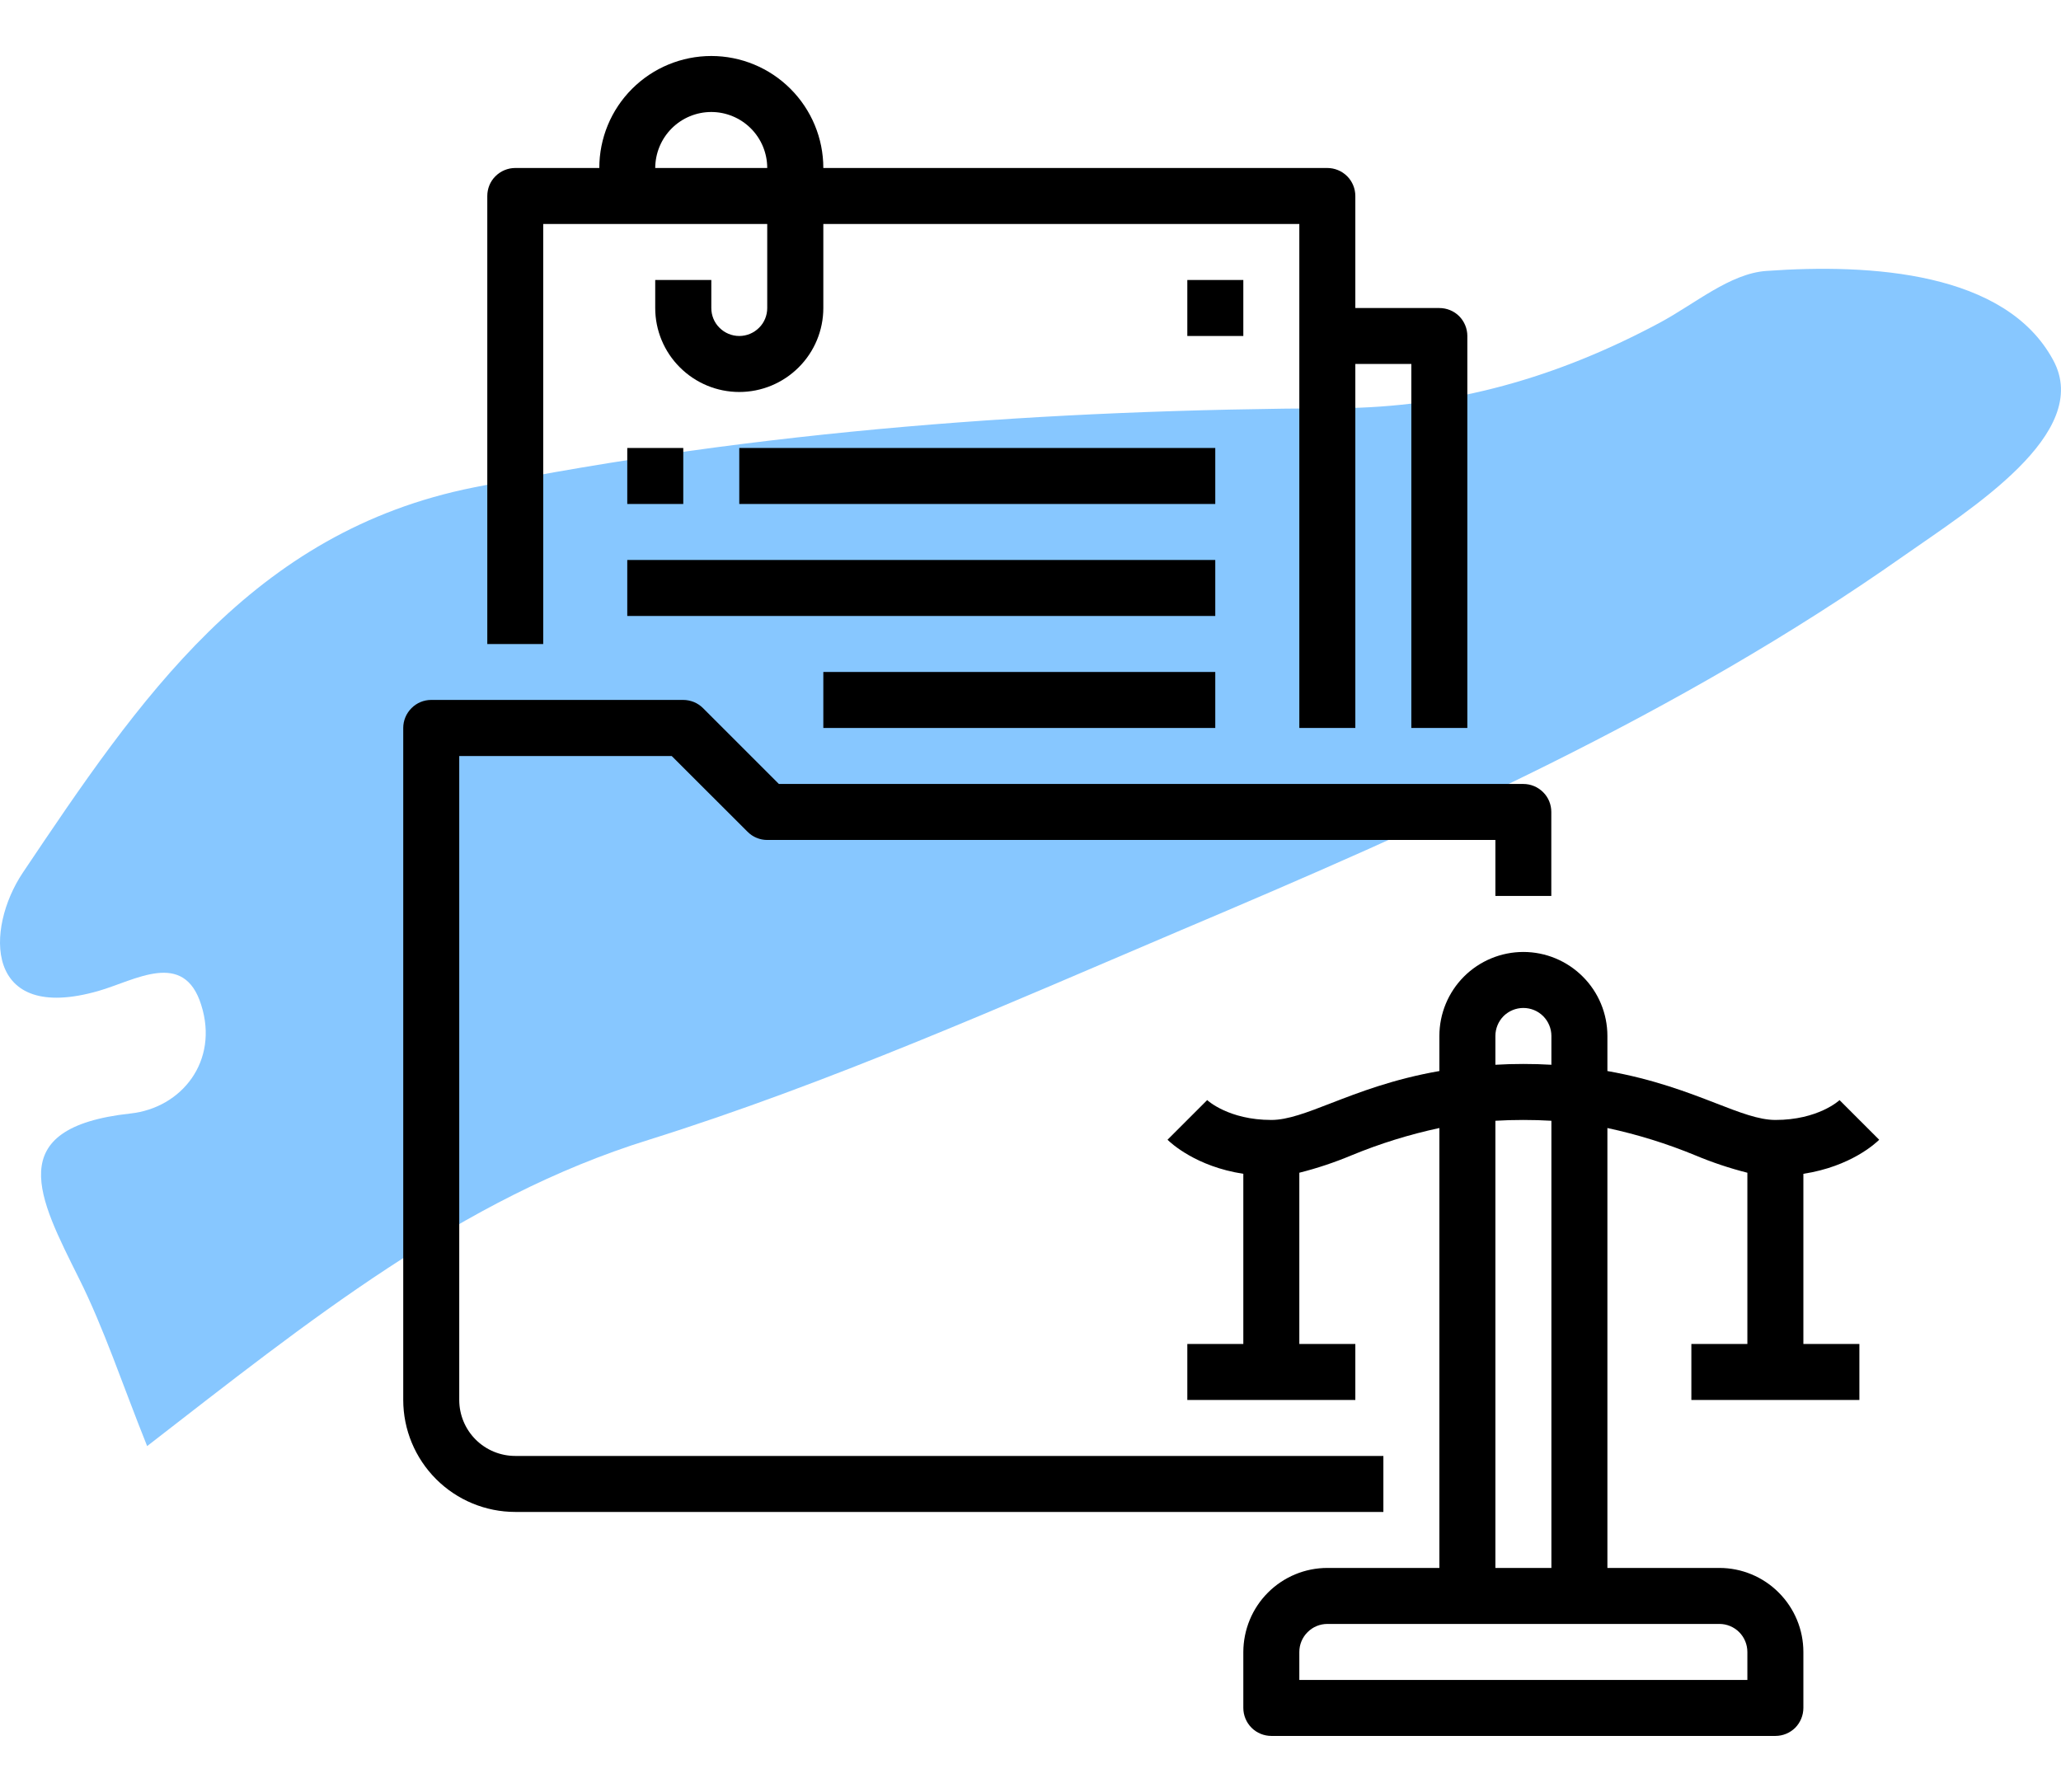 <svg width="23" height="20" viewBox="0 0 23 20" fill="none" xmlns="http://www.w3.org/2000/svg">
<path d="M1.455 12.428C0.008 12.587 0.438 13.376 0.879 14.264C1.162 14.829 1.363 15.445 1.642 16.14C3.436 14.751 5.144 13.371 7.242 12.721C9.257 12.089 11.213 11.218 13.172 10.385C15.948 9.21 18.72 7.981 21.241 6.207C21.978 5.689 23.361 4.838 22.912 4.018C22.382 3.037 20.888 2.94 19.711 3.024C19.305 3.053 18.914 3.392 18.522 3.602C17.383 4.212 16.214 4.548 14.927 4.556C11.697 4.57 8.494 4.799 5.288 5.44C2.81 5.934 1.552 7.808 0.254 9.741C-0.163 10.364 -0.183 11.428 1.099 11.06C1.508 10.943 2.053 10.595 2.246 11.218C2.444 11.842 2.029 12.366 1.455 12.428Z" fill="#87C7FF"/>
<path d="M20.125 13.101C20.655 13.02 20.936 12.756 20.971 12.721L20.529 12.279L20.533 12.275C20.523 12.285 20.287 12.5 19.813 12.5C19.629 12.5 19.415 12.417 19.145 12.312C18.835 12.192 18.449 12.044 17.938 11.954V11.562C17.938 11.314 17.839 11.075 17.663 10.9C17.487 10.724 17.249 10.625 17 10.625C16.752 10.625 16.513 10.724 16.337 10.9C16.162 11.075 16.063 11.314 16.063 11.562V11.954C15.552 12.043 15.166 12.192 14.856 12.312C14.585 12.417 14.371 12.5 14.188 12.5C13.713 12.5 13.477 12.284 13.468 12.275L13.471 12.279L13.029 12.721C13.065 12.756 13.346 13.02 13.875 13.101V15H13.25V15.625H15.125V15H14.5V13.089C14.699 13.039 14.893 12.974 15.082 12.895C15.399 12.764 15.727 12.662 16.063 12.59V17.5H14.813C14.564 17.5 14.326 17.599 14.15 17.775C13.974 17.951 13.876 18.189 13.875 18.438V19.062C13.875 19.145 13.908 19.225 13.967 19.284C14.025 19.342 14.105 19.375 14.188 19.375H19.813C19.896 19.375 19.975 19.342 20.034 19.284C20.092 19.225 20.125 19.145 20.125 19.062V18.438C20.125 18.189 20.026 17.951 19.85 17.775C19.675 17.599 19.436 17.5 19.188 17.5H17.938V12.59C18.273 12.662 18.602 12.764 18.919 12.895C19.108 12.974 19.302 13.039 19.5 13.089V15H18.875V15.625H20.75V15H20.125V13.101ZM16.688 11.562C16.688 11.48 16.721 11.4 16.779 11.341C16.838 11.283 16.917 11.25 17 11.25C17.083 11.25 17.163 11.283 17.221 11.341C17.28 11.4 17.313 11.48 17.313 11.562V11.884C17.212 11.878 17.109 11.875 17 11.875C16.892 11.875 16.788 11.878 16.688 11.884V11.562ZM19.5 18.438V18.75H14.5V18.438C14.5 18.355 14.533 18.275 14.592 18.217C14.65 18.158 14.73 18.125 14.813 18.125H19.188C19.271 18.125 19.35 18.158 19.409 18.217C19.467 18.275 19.5 18.355 19.5 18.438ZM17.313 17.5H16.688V12.509C16.787 12.503 16.891 12.5 17 12.5C17.109 12.5 17.213 12.503 17.313 12.509V17.5Z" fill="black"/>
<path d="M15.438 16.25H5.75C5.584 16.25 5.425 16.184 5.308 16.067C5.191 15.95 5.125 15.791 5.125 15.625V8.438H7.496L8.342 9.283C8.371 9.312 8.405 9.336 8.443 9.351C8.481 9.367 8.521 9.375 8.562 9.375H16.688V10H17.312V9.062C17.312 8.98 17.28 8.9 17.221 8.842C17.162 8.783 17.083 8.75 17 8.75H8.692L7.846 7.904C7.817 7.875 7.783 7.852 7.745 7.836C7.707 7.821 7.666 7.812 7.625 7.812H4.812C4.73 7.812 4.65 7.845 4.592 7.904C4.533 7.963 4.5 8.042 4.5 8.125V15.625C4.5 15.956 4.632 16.274 4.867 16.509C5.101 16.743 5.419 16.875 5.75 16.875H15.438V16.25Z" fill="black"/>
<path d="M6.062 2.5H8.562V3.438C8.562 3.52 8.53 3.6 8.471 3.658C8.412 3.717 8.333 3.75 8.25 3.75C8.167 3.75 8.088 3.717 8.029 3.658C7.97 3.6 7.938 3.52 7.938 3.438V3.125H7.312V3.438C7.312 3.686 7.411 3.925 7.587 4.1C7.763 4.276 8.001 4.375 8.25 4.375C8.499 4.375 8.737 4.276 8.913 4.1C9.089 3.925 9.188 3.686 9.188 3.438V2.5H14.5V8.125H15.125V4.062H15.75V8.125H16.375V3.75C16.375 3.667 16.342 3.588 16.284 3.529C16.225 3.47 16.145 3.438 16.062 3.438H15.125V2.188C15.125 2.105 15.092 2.025 15.034 1.967C14.975 1.908 14.895 1.875 14.812 1.875H9.188C9.188 1.543 9.056 1.226 8.821 0.991C8.587 0.757 8.269 0.625 7.938 0.625C7.606 0.625 7.288 0.757 7.054 0.991C6.819 1.226 6.688 1.543 6.688 1.875H5.75C5.667 1.875 5.588 1.908 5.529 1.967C5.47 2.025 5.438 2.105 5.438 2.188V7.188H6.062V2.5ZM7.938 1.25C8.103 1.25 8.262 1.316 8.379 1.433C8.496 1.55 8.562 1.709 8.562 1.875H7.312C7.313 1.709 7.379 1.55 7.496 1.433C7.613 1.316 7.772 1.25 7.938 1.25Z" fill="black"/>
<path d="M7 5H7.625V5.625H7V5Z" fill="black"/>
<path d="M8.25 5H13.562V5.625H8.25V5Z" fill="black"/>
<path d="M7 6.25H13.562V6.875H7V6.25Z" fill="black"/>
<path d="M9.188 7.5H13.562V8.125H9.188V7.5Z" fill="black"/>
<path d="M13.25 3.125H13.875V3.75H13.25V3.125Z" fill="black"/>
</svg>
